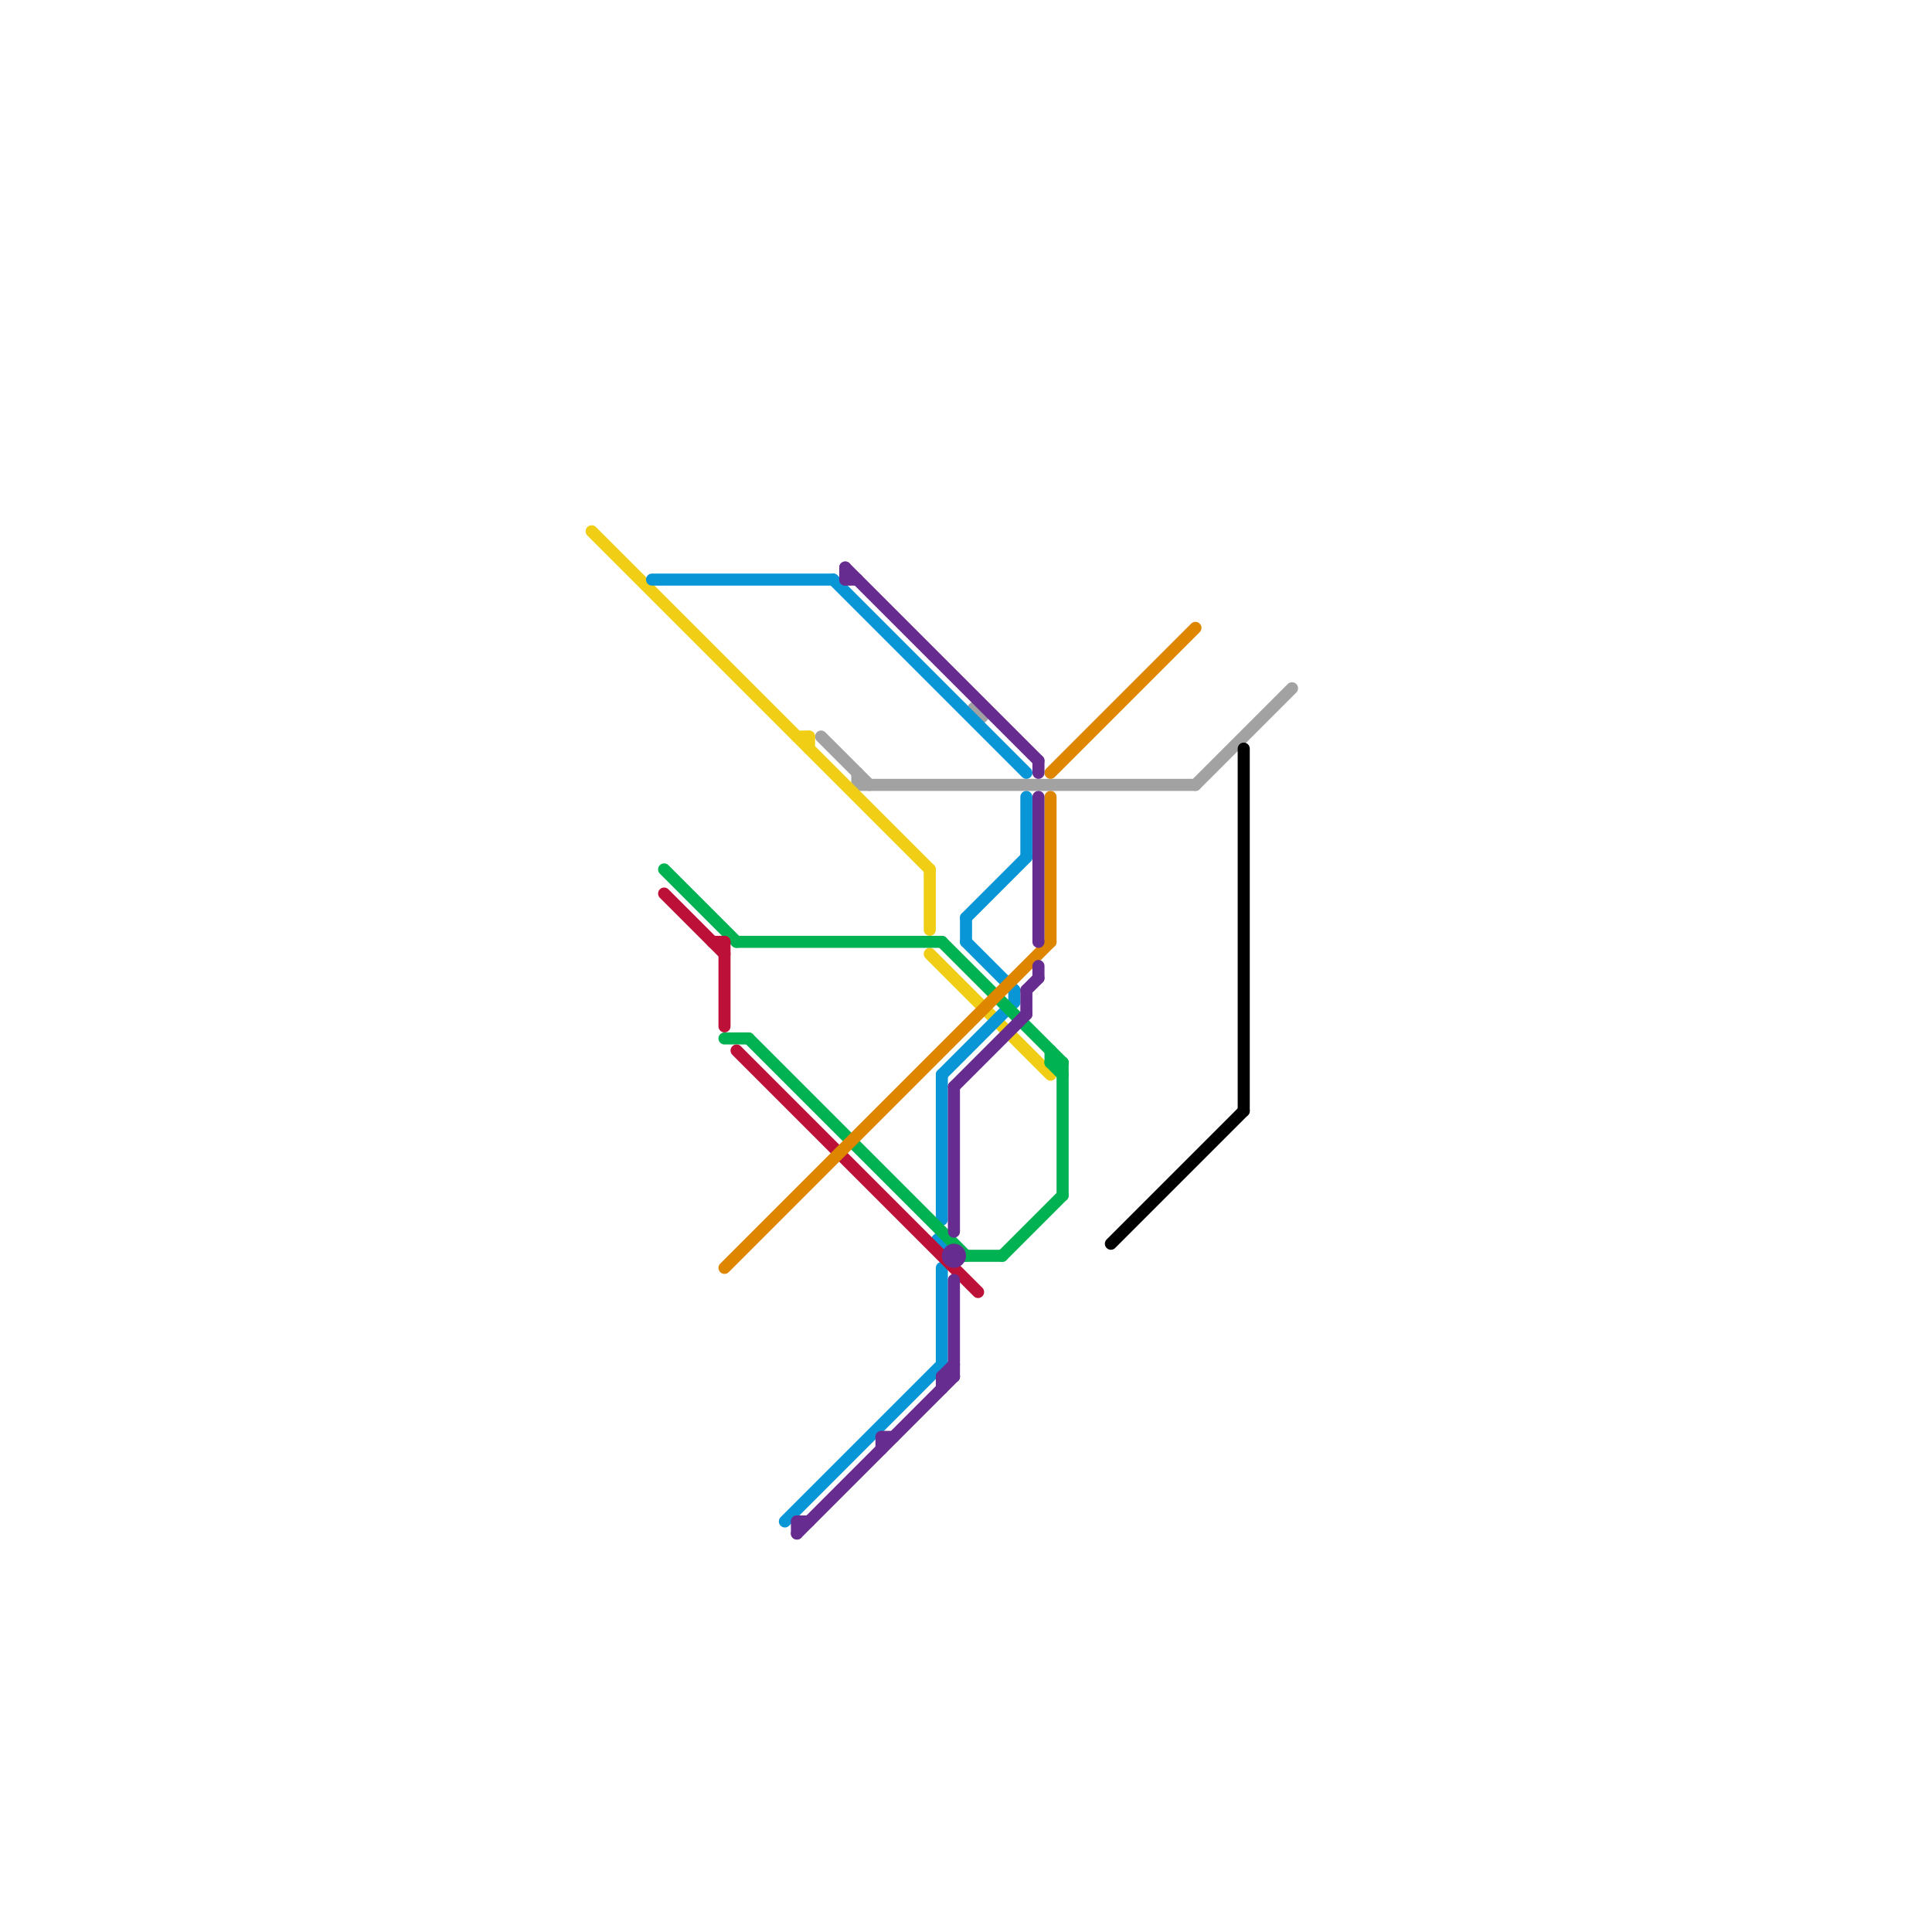 
<svg version="1.1" xmlns="http://www.w3.org/2000/svg" viewBox="0 0 160 160">
<style>text { font: 1px Helvetica; font-weight: 600; white-space: pre; dominant-baseline: central; } line { stroke-width: 1; fill: none; stroke-linecap: round; stroke-linejoin: round; } .c0 { stroke: #a2a2a2 } .c1 { stroke: #000000 } .c2 { stroke: #f0ce15 } .c3 { stroke: #0896d7 } .c4 { stroke: #00b251 } .c5 { stroke: #bd1038 } .c6 { stroke: #df8600 } .c7 { stroke: #662c90 }</style><defs><g id="wm-xf"><circle r="1.2" fill="#000"/><circle r="0.9" fill="#fff"/><circle r="0.6" fill="#000"/><circle r="0.3" fill="#fff"/></g><g id="wm"><circle r="0.6" fill="#000"/><circle r="0.3" fill="#fff"/></g></defs><line class="c0" x1="71" y1="64" x2="71" y2="65"/><line class="c0" x1="99" y1="65" x2="107" y2="57"/><line class="c0" x1="71" y1="65" x2="99" y2="65"/><line class="c0" x1="68" y1="61" x2="72" y2="65"/><circle cx="81" cy="59" r="1" fill="#a2a2a2" /><line class="c1" x1="103" y1="62" x2="103" y2="92"/><line class="c1" x1="92" y1="103" x2="103" y2="92"/><line class="c2" x1="77" y1="72" x2="77" y2="77"/><line class="c2" x1="66" y1="61" x2="67" y2="61"/><line class="c2" x1="49" y1="44" x2="77" y2="72"/><line class="c2" x1="67" y1="61" x2="67" y2="62"/><line class="c2" x1="77" y1="79" x2="87" y2="89"/><line class="c3" x1="84" y1="82" x2="84" y2="83"/><line class="c3" x1="78" y1="89" x2="78" y2="101"/><line class="c3" x1="78" y1="105" x2="78" y2="113"/><line class="c3" x1="80" y1="76" x2="85" y2="71"/><line class="c3" x1="65" y1="126" x2="78" y2="113"/><line class="c3" x1="78" y1="89" x2="84" y2="83"/><line class="c3" x1="85" y1="66" x2="85" y2="71"/><line class="c3" x1="69" y1="48" x2="85" y2="64"/><line class="c3" x1="80" y1="76" x2="80" y2="78"/><line class="c3" x1="80" y1="78" x2="84" y2="82"/><line class="c3" x1="54" y1="48" x2="69" y2="48"/><circle cx="78" cy="103" r="1" fill="#0896d7" /><line class="c4" x1="55" y1="72" x2="61" y2="78"/><line class="c4" x1="83" y1="104" x2="88" y2="99"/><line class="c4" x1="80" y1="104" x2="83" y2="104"/><line class="c4" x1="88" y1="88" x2="88" y2="99"/><line class="c4" x1="87" y1="88" x2="88" y2="89"/><line class="c4" x1="61" y1="78" x2="78" y2="78"/><line class="c4" x1="78" y1="78" x2="88" y2="88"/><line class="c4" x1="87" y1="87" x2="87" y2="88"/><line class="c4" x1="87" y1="88" x2="88" y2="88"/><line class="c4" x1="60" y1="86" x2="62" y2="86"/><line class="c4" x1="62" y1="86" x2="80" y2="104"/><line class="c5" x1="61" y1="87" x2="81" y2="107"/><line class="c5" x1="60" y1="78" x2="60" y2="85"/><line class="c5" x1="55" y1="74" x2="60" y2="79"/><line class="c5" x1="59" y1="78" x2="60" y2="78"/><line class="c6" x1="60" y1="105" x2="87" y2="78"/><line class="c6" x1="87" y1="66" x2="87" y2="78"/><line class="c6" x1="87" y1="64" x2="99" y2="52"/><line class="c7" x1="86" y1="63" x2="86" y2="64"/><line class="c7" x1="86" y1="80" x2="86" y2="81"/><line class="c7" x1="79" y1="106" x2="79" y2="114"/><line class="c7" x1="79" y1="90" x2="79" y2="102"/><line class="c7" x1="86" y1="66" x2="86" y2="78"/><line class="c7" x1="70" y1="48" x2="71" y2="48"/><line class="c7" x1="66" y1="126" x2="67" y2="126"/><line class="c7" x1="66" y1="126" x2="66" y2="127"/><line class="c7" x1="70" y1="47" x2="86" y2="63"/><line class="c7" x1="73" y1="119" x2="73" y2="120"/><line class="c7" x1="73" y1="119" x2="74" y2="119"/><line class="c7" x1="79" y1="90" x2="85" y2="84"/><line class="c7" x1="70" y1="47" x2="70" y2="48"/><line class="c7" x1="85" y1="82" x2="86" y2="81"/><line class="c7" x1="78" y1="114" x2="78" y2="115"/><line class="c7" x1="66" y1="127" x2="79" y2="114"/><line class="c7" x1="78" y1="114" x2="79" y2="114"/><line class="c7" x1="85" y1="82" x2="85" y2="84"/><line class="c7" x1="78" y1="114" x2="79" y2="113"/><circle cx="79" cy="104" r="1" fill="#662c90" />
</svg>
